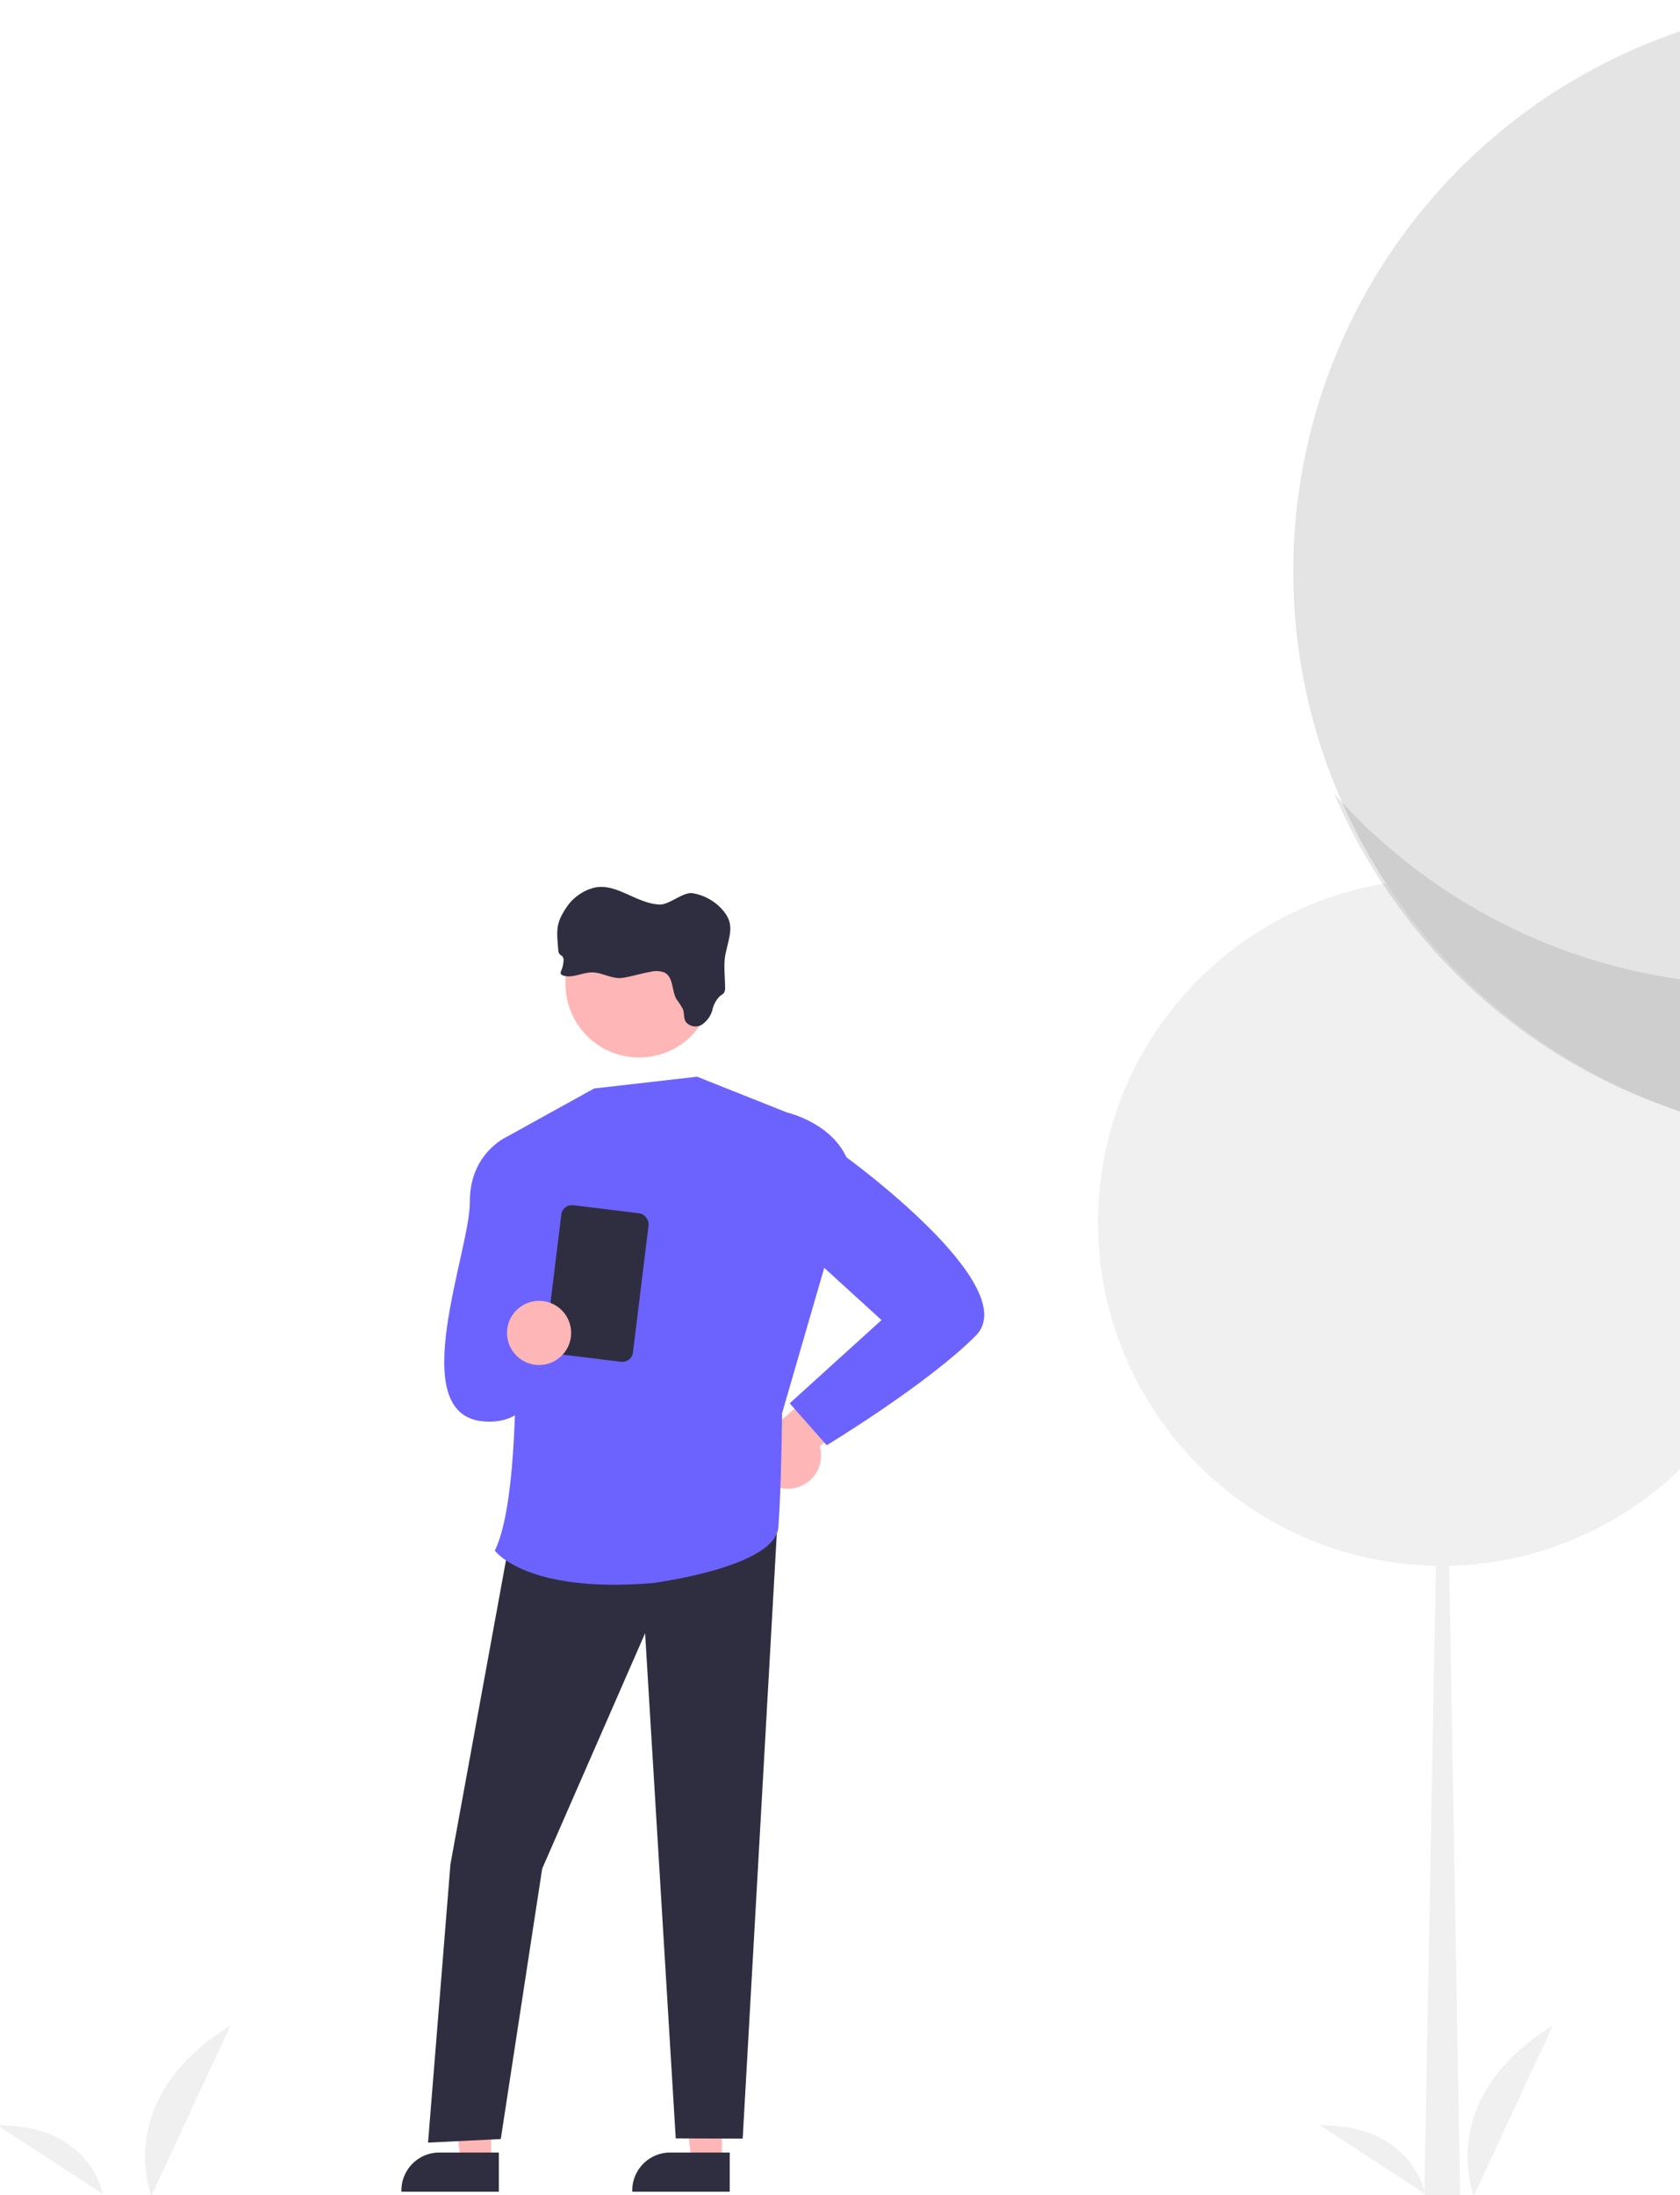 <svg xmlns="http://www.w3.org/2000/svg" xmlns:xlink="http://www.w3.org/1999/xlink" width="314" height="410" viewBox="0 0 314 410">
  <defs>
    <clipPath id="clip-path">
      <rect id="長方形_24291" data-name="長方形 24291" width="314" height="410" transform="translate(966 8257)" fill="#fff" stroke="#707070" stroke-width="1"/>
    </clipPath>
  </defs>
  <g id="img_action02_nayami" transform="translate(-966 -8257)" clip-path="url(#clip-path)">
    <g id="undraw_lost_re_xqjt" transform="translate(930.723 8257.216)">
      <path id="Path_482" data-name="Path 482" d="M305.1,780.84s-7.382-18.17,14.763-31.8Z" transform="translate(-241.52 -370.946)" fill="#f0f0f0"/>
      <path id="Path_483" data-name="Path 483" d="M275.954,794.063s-2.252-12.951-19.68-12.84Z" transform="translate(-221.454 -384.498)" fill="#f0f0f0"/>
      <path id="Path_482-2" data-name="Path 482" d="M732.1,780.84s-7.382-18.17,14.763-31.8Z" transform="translate(-421.356 -370.946)" fill="#f0f0f0"/>
      <path id="Path_483-2" data-name="Path 483" d="M702.954,794.063s-2.252-12.951-19.68-12.84Z" transform="translate(-401.29 -384.498)" fill="#f0f0f0"/>
      <circle id="楕円形_515" data-name="楕円形 515" cx="64.166" cy="64.166" r="64.166" transform="translate(240.496 163.914)" fill="#f0f0f0"/>
      <path id="パス_46629" data-name="パス 46629" d="M562.921,394.03h.177l3.173,181.921h-6.7Z" transform="translate(-258.083 -165.951)" fill="#f0f0f0"/>
      <circle id="楕円形_516" data-name="楕円形 516" cx="46.801" cy="46.801" r="46.801" transform="translate(395.624 230.512)" fill="#f0f0f0"/>
      <path id="パス_46630" data-name="パス 46630" d="M801.5,479.085h.129l2.314,132.688h-4.886Z" transform="translate(-358.944 -201.773)" fill="#f0f0f0"/>
      <path id="パス_46631" data-name="パス 46631" d="M507.667,557.718a6.173,6.173,0,0,0,5.209-7.9l17.79-12.831-10.656-4.047-15.261,12.805a6.206,6.206,0,0,0,2.917,11.975Z" transform="translate(-324.403 -279.93)" fill="#ffb6b6"/>
      <path id="パス_46632" data-name="パス 46632" d="M326.73,681.5h-5.649l-2.687-21.789h8.338Z" transform="translate(-156.508 -277.845)" fill="#ffb6b6"/>
      <path id="パス_46633" data-name="パス 46633" d="M479.431,797.328H461.217v-.23a7.09,7.09,0,0,1,7.089-7.09h11.126Z" transform="translate(-307.768 -388.198)" fill="#2f2e41"/>
      <path id="パス_46634" data-name="パス 46634" d="M252.188,681.5h-5.649l-2.687-21.789h8.337Z" transform="translate(-125.114 -277.845)" fill="#ffb6b6"/>
      <path id="パス_46635" data-name="パス 46635" d="M404.889,797.328H386.674v-.23a7.09,7.09,0,0,1,7.089-7.09h11.126Z" transform="translate(-276.374 -388.198)" fill="#2f2e41"/>
      <path id="パス_46636" data-name="パス 46636" d="M254.034,486.126l-11.971,65.469-4.187,52,13.595-.669,7.738-50.5,19.235-43.968,5.725,94.345,12.514.041,6.734-119.34Z" transform="translate(-122.596 -203.635)" fill="#2f2e41"/>
      <path id="パス_46637" data-name="パス 46637" d="M471.428,449.557l-16.78-6.676-19.25,2.2L419.079,454.1s4.992,62.606-2.244,77.291c0,0,5.8,8.031,29.42,6.07,0,0,23.011-2.908,23.581-10.454s.691-21.265.691-21.265l7.987-27.524Z" transform="translate(-289.077 -242.002)" fill="#6c63ff"/>
      <path id="パス_46638" data-name="パス 46638" d="M418.762,463.476l-6.559-1.205s-6.979,3.06-6.908,12.179-12.33,39.691,2.507,40.973,10.96-21.68,10.96-21.68Z" transform="translate(-282.2 -250.168)" fill="#6c63ff"/>
      <path id="パス_46639" data-name="パス 46639" d="M501.956,458.3l5.322-3.885s8.125,1.836,11.131,8.377c0,0,33.321,24.166,24.156,33.332s-27.848,20.445-27.848,20.445l-6.917-7.832,17.162-15.547-14.079-12.826Z" transform="translate(-324.926 -246.859)" fill="#6c63ff"/>
      <path id="パス_46640" data-name="パス 46640" d="M467.208,402.677a13.776,13.776,0,1,1-27.552,0v-.529a13.775,13.775,0,1,1,27.544.529Z" transform="translate(-298.688 -219.156)" fill="#ffb6b6"/>
      <path id="パス_46641" data-name="パス 46641" d="M454.41,397.511a4.264,4.264,0,0,1,2.626.123c1.717.878,1.322,3.366,2.26,5.009a12.735,12.735,0,0,1,1.216,1.889c.247.705.1,1.586.483,2.267a2.31,2.31,0,0,0,3.077.543A4.894,4.894,0,0,0,466,404.618a5.209,5.209,0,0,1,1.41-2.587,2.99,2.99,0,0,0,.772-.631,1.9,1.9,0,0,0,.183-1.079c0-2.383-.37-4.23.169-6.539.864-3.722,1.653-5.563-1.082-8.323a9.465,9.465,0,0,0-5.154-2.637c-1.763-.289-4.357,2.171-6.141,2.115-4.537-.18-8.365-4.382-12.69-3.024a8.925,8.925,0,0,0-4.66,3.43c-2.115,3.116-1.925,4.322-1.618,8.041a1.375,1.375,0,0,0,.236.793c.159.19.416.293.571.486a1.2,1.2,0,0,1,.176.867,5.833,5.833,0,0,1-.419,1.763.726.726,0,0,0-.063.635.641.641,0,0,0,.353.24c1.763.635,3.666-.589,5.552-.557s3.677,1.294,5.622,1.019C450.938,398.364,452.68,397.8,454.41,397.511Z" transform="translate(-297.572 -216.211)" fill="#2f2e41"/>
      <circle id="楕円形_518" data-name="楕円形 518" cx="106.492" cy="106.492" r="106.492" transform="translate(276.991 0)" fill="#e4e4e4"/>
      <path id="パス_46647" data-name="パス 46647" d="M865.356,156.936A106.5,106.5,0,0,1,687.909,269.644,106.5,106.5,0,1,0,865.356,156.936Z" transform="translate(-403.242 -121.572)" opacity="0.1" style="isolation: isolate"/>
      <path id="パス_46648" data-name="パス 46648" d="M696.675,183.975h-.293L691.116,485.9h11.118Z" transform="translate(-313.485 -77.483)" fill="#e4e4e4"/>
      <rect id="長方形_23931" data-name="長方形 23931" width="16.437" height="27.942" rx="2" transform="translate(140.431 224.633) rotate(7)" fill="#2f2e41"/>
      <circle id="楕円形_517" data-name="楕円形 517" cx="5.993" cy="5.993" r="5.993" transform="translate(130.041 242.742)" fill="#ffb6b6"/>
    </g>
  </g>
</svg>
